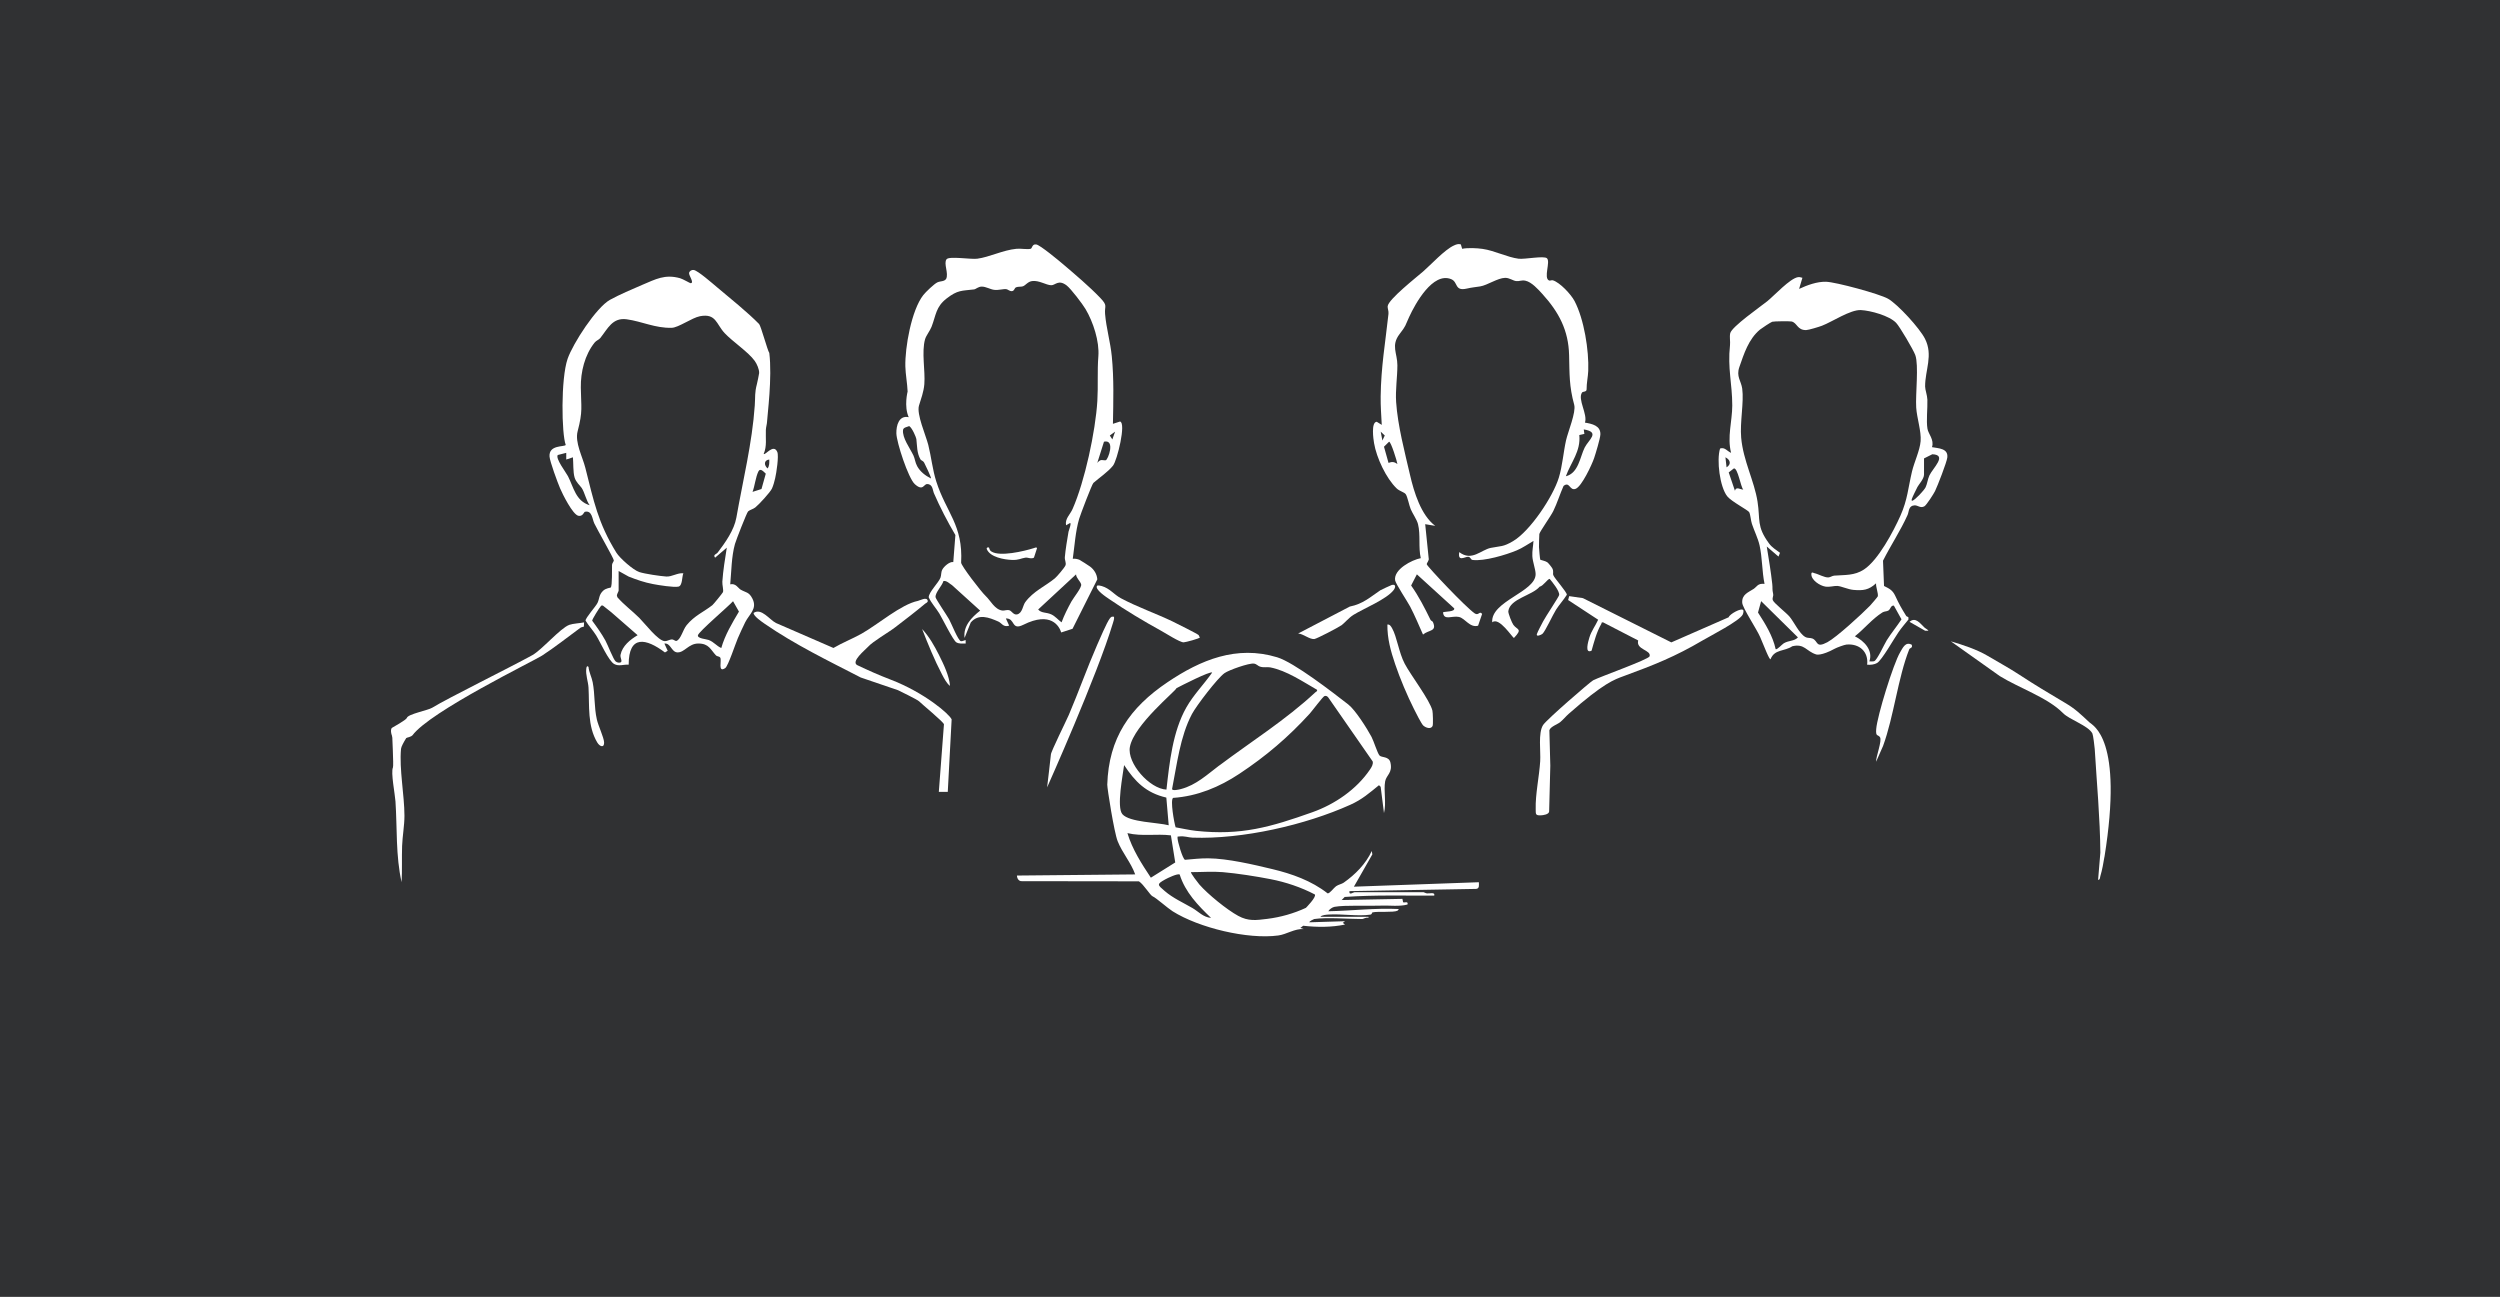 <?xml version="1.0" encoding="UTF-8"?>
<svg id="Layer_1" data-name="Layer 1" xmlns="http://www.w3.org/2000/svg" viewBox="0 0 640 332">
  <defs>
    <style>
      .cls-1 {
        fill: #303133;
      }

      .cls-2 {
        fill: #fff;
      }
    </style>
  </defs>
  <rect class="cls-1" y="0" width="640" height="332"/>
  <g>
    <path class="cls-2" d="M336.46,235.26c-.08.01-1.3.58-1.28.85l9.14-.28-.57.43.57.43c-3.53.72-7.12.7-10.7.3l-.73.56.86.29c-2.31-.15-4.4,1.36-6.5,1.64-7.83,1.06-20.33-1.95-27.07-6.2-1.26-.79-4.25-3.47-5.08-3.8-.67-.27-2.31-3.09-3.54-3.86l-29.95-.04c-.82.06-1.26-.72-1.27-1.44l30.27-.29c-1.09-3.05-3.29-5.49-4.49-8.5-.91-2.28-2.68-13.57-2.66-14.48.37-11.91,5.73-19.7,15.45-26.24,8.48-5.71,17.65-9.51,28.03-6.37,4.34,1.31,14.24,8.99,18.2,12.07,1.84,1.43,4.81,6.14,5.97,8.31.56,1.05,1.5,4.13,2.03,4.75s2.42.15,2.81,1.82c.62,2.65-1.05,3.19-1.35,4.81-.43,2.33.35,5.62-.3,8.12l-.85-6.72-.43-.41c-2.52,2.04-4.29,3.63-7.29,4.99-11.63,5.24-27.67,8.87-40.42,8.44-1.12-.04-2.19-.49-3.43-.3-.45.07-.43-.18-.43.43,0,.8,1.29,5.33,1.91,5.54,1.96-.17,3.99-.4,5.96-.38,4.94.04,11.59,1.6,16.48,2.78s9.91,2.93,14.08,6.2c.6,0,1.56-1.43,2.16-1.84.64-.44,1.44-.55,1.95-.91,2.97-2.09,5.63-4.78,7.18-8.1l.15.86-4.72,8.27,31.99-1.14c0,.71.21,1.63-.71,1.71l-32.42.57c-.18,1.2.99.28,1.28.28h17.71c.08,0,.5.25.85.3.66.08,2.11-.43,1.87.56-7.65.05-15.3-.2-22.93.35l-.77.79,15.55-.3.17.85c.27.26,1.4-.41,1.13.6-2.17.57-4.49.19-6.72.28-3.19.13-9.31-.18-11.97.31-.51.09-1.34.63-1.58,1.13,6-.12,11.97-.86,17.99-.57.08.06-.15.36-.28.43-1.04.51-5.07.12-6.38.43-.23.05-.06.5-.61.58-3.07.47-7.31-.24-10.6-.03-.49.03-1.88.11-2.13.58h12.28v.28c-.54-.24-1.32.29-1.57.29-3.41,0-9.21-.49-12.28,0ZM312.14,195.97c8.23-6.18,17-11.67,24.56-18.71.21-.2.57-.25.47-.67-3.67-2.1-7.79-4.92-11.99-5.74-.82-.16-1.58.13-2.63-.2-.54-.17-.86-.68-1.54-.77-1.27-.17-6.39,1.64-7.53,2.44-1.82,1.28-7.24,8.39-8.35,10.49-3.03,5.74-3.83,12.89-5.08,19.18.05.55,1.86.12,2.29,0,3.88-1.01,6.73-3.73,9.8-6.04ZM310.32,172.17c-.53-.42-8.03,3.41-9.14,4-.09.65-10.89,9.37-11.93,15.05-.76,4.15,5.04,10.71,9.36,10.92.78-6.96,1.6-14.85,5.09-21.03,1.83-3.23,4.5-5.92,6.62-8.94ZM300.96,211.79c1.73.3,3.48.72,5.23.91,11.53,1.24,19.11-.98,29.78-4.77,5.76-2.05,11.3-5.84,14.76-10.95.39-.58.86-1.34.68-2.05l-11.36-16.36c-.24-.32-.54-.5-.96-.39s-3.19,3.84-3.8,4.51c-5.51,6.04-11.2,10.89-18.01,15.4-5.13,3.4-10.73,5.74-16.97,6.17-.77.53.27,6.38.65,7.53ZM298.58,204.18c-5.17-1.19-8-4.05-10.81-8.32-.3,2.43-1.98,10.79-.44,12.57,1.8,2.09,9.1,2.11,11.86,2.84l-.61-7.1ZM299.75,213.85c-3.78-.45-7.34.32-11.13-.57,1.26,4.17,3.62,7.82,6,11.41l6.24-3.9-1.11-6.94ZM336.6,228.98c-3.55-1.85-7.42-3.15-11.36-3.92-3.58-.7-8.61-1.49-12.21-1.79-2.58-.22-5.53,0-8.13,0-.21.17,1.88,2.86,2.13,3.15,2.19,2.51,7.03,6.45,9.95,8.04,2.6,1.41,4.54,1.13,7.44.77,3.44-.43,6.75-1.37,9.89-2.82,0,0,2.76-2.78,2.29-3.42ZM302,223.88c-.52-.33-3.06.89-3.69,1.24-2.27,1.26-2.02,1.37-.12,3,2.07,1.79,4.74,2.98,7.08,4.34,1.5.87,2.76,2.37,4.76,2.52-3.33-3.17-6.62-6.59-8.03-11.1Z"/>
    <path class="cls-2" d="M196.38,107.79c-.03.81-.29,1.51-.32,2.27-.1,2.12.32,4.12-.56,6.15.41.43,2.53-2.75,3.49-.5.43,1-.23,5.39-.55,6.73-.19.83-.47,1.85-.81,2.61-.44.97-3.36,4.14-4.28,4.86-.57.44-1.41.62-1.84,1.01-.33.3-3.1,7.4-3.36,8.34-.91,3.27-.9,6.96-1.21,10.33,1.41-.34,2.04.99,2.65,1.35,1.35.79,2.13.55,3.01,2.27,1.36,2.65-.76,3.96-1.83,6.09-.63,1.26-1.32,2.8-1.89,4.1s-2.48,7.14-3.22,7.63c-1.99,1.33-.83-2.02-1.28-2.68-.26-.38-.81-.27-1.08-.56-1.41-1.49-1.79-3.04-4.51-3.05-2.52-.02-3.59,2.39-5.41,2.27-1.51-.1-1.67-2.43-3.3-2.27l.85,1.86-.7.43c-4.84-3.64-9.29-4.58-9.29,3.13-1.3-.11-2.47.49-3.69-.16-1.43-.76-3.6-5.68-4.64-7.35-.82-1.31-1.91-2.44-2.71-3.77,0-.75,2.63-3.62,3.07-4.55.52-1.1.32-2.03,1.41-3.08.75-.72,1.86-.75,1.96-.84.45-.43.29-4.82.34-5.8.02-.44.47-.89.46-1.16-.03-.53-4.34-8.03-5-9.46-.55-1.18-.56-3.39-2.42-2.97-.21.05-.54,1.27-1.66,1.02-1.46-.33-4.04-5.53-4.67-7.01-.63-1.47-2.62-6.85-2.71-8.16-.21-3.06,3.76-2.41,4.15-2.96-1.07-2.79-1.29-16.94.48-22.06,1.36-3.92,7.33-13.16,10.87-15.11,2.26-1.25,5.77-2.77,8.2-3.8,3.5-1.47,5.81-2.8,9.71-1.72.7.19,2.56,1.29,2.71,1.28,1.05-.05-.55-2.04-.39-2.65.13-.51.69-.81,1.18-.74,1.08.17,4.84,3.48,5.92,4.38,3.27,2.74,7.93,6.5,10.82,9.46.47.48,2.18,6.88,2.61,7.4.78,6.34-.5,15.95-.56,17.42ZM158.37,146.19v5c0,.22-.43.84-.45,1.27l.14.45c1.66,1.91,3.84,3.52,5.6,5.27,1.37,1.36,4.85,5.95,6.56,5.96.61,0,1.25-.45,1.77-.45s.9.52,1.23.37c1.13-.5,1.58-2.82,2.56-4.02,2.01-2.46,4.39-3.39,6.59-5.12.28-.22,2.59-3.06,2.7-3.32.21-.49-.2-1.84-.15-2.69.19-2.89.69-5.85,1.14-8.71l-3,2.57c-.59-.81.31-.85.67-1.32,1.93-2.53,4.22-5.76,4.78-8.94,1.65-9.41,4.06-19.15,4.71-28.69.17-2.44-.06-3.17.55-5.5.1-.39.55-2.52.57-2.81.05-.93-.58-2.36-1.13-3.12-1.63-2.28-5.68-4.94-7.72-7.13-2.18-2.35-2.16-5.08-6.29-4.31-2.06.39-5.51,2.93-7.25,2.97-4.27.1-7.57-1.63-11.51-2.18-3.66-.51-4.87,2.43-6.77,4.8-.36.45-1.02.63-1.43,1.14-2.56,3.18-3.6,7.53-3.55,11.52.06,5.15.56,5.94-.82,11.23-.74,2.83,1.26,6.51,1.97,9.31,2.15,8.47,3.22,14.1,7.95,21.74.86,1.39,4.3,4.46,5.88,4.97,1.42.46,5.3,1.03,6.88,1.14,1.43.1,2.89-.98,4.39-.84-.39.9-.19,3.21-1.28,3.43-1.21.24-5.1-.39-6.49-.66-2.18-.41-4.17-1.1-6.22-1.91l-2.57-1.43ZM144.95,115.93l-2.16.55c-.65.89,2.06,4.38,2.61,5.43,1.42,2.75,1.97,6.37,5.56,7.43-.87-1.12-1.32-3.36-2.03-4.39-.54-.79-1.47-1.48-1.84-2.73-.4-1.35-.29-3.69-.42-5.15l-1.71.57v-1.71ZM196.93,117.64c-1.43.16-1.36,1.48-.43,2.28.49-.63.45-1.52.43-2.28ZM192.65,125.92l2.29-.73,1.1-3.93c-.57-.52-1.41-1.56-1.9-.55-.7,1.45-.91,3.67-1.49,5.21ZM184.65,165.89c.95-3.35,2.76-6.35,4.52-9.32l-1.51-2.66c-1.13,1.28-8.79,7.79-8.99,8.71-.19.86,2.16.98,2.77,1.22,1.38.54,1.97,1.52,3.22,2.06ZM154.37,155.04c-.4-.08-.36-.06-.59.18-.36.38-2.21,3.34-2.18,3.68,1.18,1.59,2.44,3.36,3.39,5.09.58,1.05,2.06,4.93,2.64,5.35.35.25.74.37,1.16.26.71-.18-.08-1.21.06-1.94.45-2.31,2.49-3.93,4.38-5.05l-6.71-5.85-2.15-1.71Z"/>
    <path class="cls-2" d="M373.98,62.58l.33,1.11c1.47-.29,3.73-.19,5.25.03,3.01.43,6.34,2.15,9.19,2.51,1.56.2,6.46-.81,7.26-.12.99.85-.95,5.08.56,5.7.25.1.67-.14.94-.06,1.83.55,4.66,3.59,5.56,5.29,2.45,4.64,3.73,12.68,3.52,17.92-.06,1.47-.44,3.18-.42,4.72,0,.71-.94.49-1.17.81-1.19,1.74,1.48,5.53.75,7.7,1.79.3,4.01.76,3.95,3-.03,1.03-1.21,4.92-1.61,6.1-.57,1.68-3.17,7.26-4.73,7.85s-1.5-2.01-3.09-.74c-.92,2.06-1.65,4.44-2.63,6.44-.65,1.32-3.38,5.13-3.57,5.86-.04.16-.1,3.02-.09,3.35.02.46.24,3.13.34,3.25.06.07,1.28.28,1.79.64.28.2,1.14,1.27,1.29,1.58.41.82.05,1.22.25,1.73.33.86,3.52,4.34,3.46,5.02-.84,1.33-1.92,2.49-2.76,3.81s-2.72,5.46-3.47,6.17c-.29.27-1.69.88-1.44.07.2-.63,1.22-2.51,1.6-3.25.57-1.12,4.07-6.34,4.11-6.76.1-1.04-1.74-3.28-2.43-4.12-.54,0-1.64,1.83-2.57,2-1.91,2.27-7.61,3.07-8.02,6.27-.07.56.94,3.04,1.3,3.51.99,1.34,2.44.92.15,3.34-.37,0-3.81-5.52-5.57-3.99-.44-5.44,11.2-7.78,11.11-12.38-.03-1.29-.78-3.12-.84-4.59-.06-1.37.21-2.53.29-3.87-1.43.81-2.75,1.78-4.29,2.42-2.82,1.17-8.31,2.81-11.29,2.45-.56-.07-.47-.8-1.17-.81-.86-.01-2.68,1.37-2.25-1.2,3.17,2.46,5.61-.59,8.06-1.08,2.61-.52,3.14-.21,5.7-1.72,4.41-2.61,10.22-11.36,11.73-16.26.92-2.99,1.18-6.59,1.85-9.57.5-2.21,2.6-7.2,2.09-9.07-1.31-4.79-1.19-7.83-1.31-12.71-.15-6.36-2.6-11-6.85-15.68-1.07-1.18-2.75-3.06-4.34-3.39-1.01-.21-1.49.19-2.34.1s-1.75-.86-2.86-.83c-1.93.05-4.52,1.89-6.38,2.19-1.45.24-1.9.21-3.43.56-3.21.73-2.15-1.68-4-2.42-4.7-1.89-9.18,6.28-10.74,9.67-1.13,2.45-.73,2.14-2.46,4.39-2.26,2.96-.56,4.87-.56,7.99,0,3.06-.53,6.25-.32,9.43.4,5.98,2.21,12.82,3.57,18.7,1,4.34,2.8,10.25,6.44,12.98l-2.57-.43.89,8.71c.2.56-.57,1.24-.48,1.58.13.55,10.05,11.08,12.3,12.57.96.64,1.22-.79,1.86.12l-1.03,3.01c-2.12.6-3.29-1.88-4.89-2.24-1.76-.4-3.93,1.05-4.08-1.2.63-.23,3.06-.09,2.86-1l-9.56-8.71-1.47,2.86c1.95,2.76,3.47,5.74,4.95,8.77.15.31.51.32.63.59,1.09,2.48-1.06,1.94-2.54,3.2-1.07-2.38-2.07-4.83-3.28-7.14-.68-1.29-3.72-5.87-3.86-6.73-.44-2.81,4.29-5.26,6.57-5.69-.65-2.75-.02-5.93-.71-8.71-.28-1.14-1.4-2.72-1.87-3.84-.4-.94-.82-3.23-1.29-3.85-.36-.48-1.6-.78-2.28-1.43-2.73-2.61-5.18-7.88-5.81-11.61-.17-.98-.81-5.36.68-5.48l1.29.8c-.13-2.44-.31-4.82-.28-7.28.09-7.54,1.2-13.82,2-21.14.08-.75-.26-1.41-.21-1.95.16-1.75,7.38-7.42,9.06-8.88,2.05-1.78,5.53-5.6,7.89-6.67.59-.27,1.12-.49,1.78-.29ZM400.87,121.92c3.23-.8,3.61-4.93,4.8-7.33,1-2.01,4.09-3.96-.23-4.66l.16,1.15-1.3.29c.42,4.14-2.14,6.97-3.44,10.55ZM353.46,110.5l.43,2.28.61-1.29-1.04-.99ZM357.74,118.78c-.13-.79-1.64-5.7-2.14-5.7l-1.3,1.28,1.16,4.14c.94-.36,1.45-.28,2.28.28Z"/>
    <path class="cls-2" d="M284.91,108.5l1.82-.59c1.61.33-.72,9.95-1.81,11.31-1.28,1.59-3.53,3.11-5.01,4.41-.37.33-3.31,8.06-3.65,9.2-.95,3.22-1.16,6.9-1.63,10.22.6-.07,1.08.04,1.65.23.21.07,2.47,1.53,2.79,1.77,1.03.77,1.76,1.97,1.84,3.27l-6.34,12.65-2.9.94c-.48-1.56-2.6-5.51-9.69-1.97-3.17,1.58-2.01-1.7-4.48-1.62l.85,1.85c-1.55.48-1.87-.66-2.79-1.06-2.44-1.07-5.03-2.07-7.04.23l-1.59,3.97c-.4-3.02,1.78-5.25,3.99-6.99l-7.2-6.52c-.46-.23-1.4-1.28-2.21-1.04-.3,1.19-2.12,2.92-2.01,4.12.04.46,2.96,4.74,3.48,5.68.56,1.01,2.29,5.41,3,5.58.39.09,1.14-.35,1.23-.25v.85c-.8,0-1.67.13-2.4-.31-.83-.52-3.55-6.06-4.34-7.37-.86-1.42-2.11-2.72-2.72-4.16,0-1.3,2.56-3.77,3.01-5.01.26-.7.09-1.34.48-2.09s1.85-2.09,2.8-1.91l.54-6.91c-2.03-3.46-3.92-7.09-5.52-10.77-.3-.69-.25-2.29-1.72-2.29-.88,0-1.03,1.93-3.15.02-1.67-1.51-4.67-10.69-4.72-13-.04-2.02.65-4.68,3.16-4.14-1.26-2.78-.28-6.57-.28-6.57-.08-2.05-.53-4.4-.58-6.41-.12-4.87,1.56-14.4,4.59-18.28.6-.77,2.79-2.87,3.6-3.25s1.73-.16,2.25-.89c.71-1.43-.72-3.97.11-5.03.67-.86,6.23.08,7.86-.14,3.12-.41,6.55-2.2,10.03-2.54,1.07-.11,2.77.22,3.65,0,.39-.1.34-1.28,1.42-1.11,1.01.15,5.82,4.17,6.92,5.1,3.04,2.59,6.66,5.65,9.44,8.55,2.03,2.11,1.08,2,1.26,4.14.3,3.64,1.37,7.22,1.72,10.86.57,5.77.39,11.5.29,17.27ZM272.91,134.48c-.32-1.71,1.02-2.7,1.67-4.18,3.12-7.07,5.87-19.88,6.34-27.64.23-3.82-.04-7.76.26-11.45.3-3.78-1.32-8.8-3.29-12.1-.77-1.3-3.73-5.19-4.82-6.03-2.13-1.63-2.9-.03-3.96-.06-1.3-.03-3.11-1.3-4.88-1.07-1.14.15-1.67,1.11-2.38,1.35-.51.17-1.17.02-1.73.25-.47.19-.4.92-1.06.98-.61.06-1.02-.46-1.47-.51-.75-.09-1.96.32-3.08.18-.99-.12-2.14-.84-3.17-.83-.94,0-1.49.66-1.99.72-3.15.38-4.17.12-6.99,2.3s-2.71,4.23-3.88,7.26c-.41,1.05-1.4,2.27-1.66,3.19-.94,3.29.08,8.09-.19,11.51-.16,1.96-.85,3.78-1.37,5.48-.66,2.19,1.75,7.6,2.38,10.07.77,3.07,1.08,6.34,2.05,9.37,2.56,8.01,6.88,11.11,6.36,20.76-.04.73,5.07,7.41,6.3,8.56s2.28,3.44,4.24,3.71c.58.08,1.14-.27,1.82-.07.58.17,1.08,1.29,2,1.05,1.35-.35,1.41-2.25,2.05-3.12,2.04-2.8,5.23-4.15,7.59-6.11.53-.44,2.48-2.72,2.71-3.31.25-.65-.23-1.34-.16-2.11.17-1.97.6-4.53.94-6.51.04-.21.87-2.37.36-2.21l-1,.57ZM232.77,109.07c-.56.26-1.5.33-1.59.99-.25,2,1.75,4.64,2.65,6.52.41.85.42,1.76.96,2.75.77,1.42,2.12,2.46,3.55,3.16.14-.17-1.52-3.61-1.77-4.08-.23-.44-.75-.51-.92-.79-.96-1.64-.85-3.46-1.06-5.22-.05-.41-1.07-2.87-1.83-3.32ZM285.47,110.5l-1.36.99.65,1,.71-1.99ZM280.91,118.5c.93-1.16,1.37-.57,2.15-.67.59-.08,2.55-5.43-.44-4.76l-1.71,5.42ZM271.76,159.32c.68-1.84,1.58-3.62,2.52-5.33.54-.98,2.69-3.6,2.5-4.38-.21-.84-1.27-1.6-1.31-2.57l-9.7,8.99c.82.98,2.08.67,3.33,1.24,1.05.47,1.75,1.4,2.66,2.05Z"/>
    <path class="cls-2" d="M461.42,71.11l-.85,2.85c2.07-.96,4.57-1.89,6.89-1.83,2.51.07,13.69,3.1,15.87,4.34,2.55,1.46,8.11,7.57,9.46,10.24,2.16,4.26.02,8,.04,12.23,0,.87.54,2.2.58,3.4.07,2.23-.32,5.39.02,7.43.21,1.3,1.78,2.79,1.16,4.7,1.68.32,4.19.29,3.92,2.66-.13,1.17-2.51,7.31-3.14,8.59-.33.68-2.18,3.57-2.71,3.88-1.03.6-1.68-.28-2.54-.23-1.58.08-1.4,1.62-1.78,2.46-1.8,4.02-4.31,7.77-6.29,11.71l.26,6.47c1.38.69,2.19,1.06,2.88,2.54,1,2.15,1.53,3.08,2.8,5.13.12.2.53.2.57.39v.53c-.85,1.05-1.74,2.08-2.52,3.2-1.12,1.6-4.29,7.24-5.5,7.92-.79.44-1.65.51-2.55.45.4-3.36-2.03-5.46-5.3-5.16-.55.05-2.48.77-2.96,1.04-3.56,1.94-4.78,1.49-4.78,1.49-2.59-.81-2.97-2.85-6.12-2.1-2.03,1.37-4.53.71-5.56,3.29-.2.5-1.69-3.31-2.65-5.6-.83-1.98-4.52-7.46-4.61-8.82-.14-2.14,1.58-2.67,2.92-3.55.87-.57,1-1.47,2.79-1.29-.66-3.18-.56-6.71-1.27-9.86-.41-1.81-1.36-3.7-1.95-5.47-.31-.91-.35-2.28-.7-3.01-.26-.53-4.55-2.72-5.63-4.08-1.9-2.39-2.76-9.29-1.83-12.23,1.22-.42,1.83.71,2.82,1.11-1.04-4.05.29-8.08.3-12.12,0-5.59-1.23-9.48-.58-15.43.11-.99-.16-2.11.06-3.08.38-1.67,7.76-6.8,9.5-8.2,1.81-1.47,5.8-5.83,7.85-6.15.45-.07.74.09,1.15.17ZM480.27,149.33c-1.87,1.73-3.33,1.9-5.82,1.68-1.37-.13-3.07-.94-4.07-1.01-.89-.06-1.95.35-3.09.17-1.4-.22-3.7-1.69-3.58-3.27.04-.59.53-.23.74-.18,1.07.23,2.6,1.17,3.64,1.1.47-.03.96-.42,1.49-.46,2.73-.21,5.15.03,7.58-1.56,3.64-2.37,7.56-9.76,9.35-13.78,1.84-4.14,1.97-7.15,2.96-11.31.58-2.44,2.01-5.37,2.21-7.78.2-2.5-.96-5.94-1.13-8.57-.22-3.39.7-10.91-.24-13.47-.49-1.35-3.97-7.26-4.9-8.24-1.76-1.84-6.53-3.14-9.02-3.27-2.69-.14-7.35,3.01-9.97,4.01-.72.28-3.4,1.09-4.04,1.11-2.3.05-2.29-1.87-3.74-2.2-.46-.1-4.51-.07-4.95.07-.38.12-2.73,1.67-3.14,2.01-2.94,2.46-4.09,6.2-5.27,9.57-.86,2.44.45,3.54.73,5.55.47,3.47-.62,8.59-.27,12.55.53,5.94,3.36,11.04,4.19,16.37.74,4.74-.3,6.28,2.94,10.7.74,1.02,1.81,1.65,2.81,2.4l-.39.96-3-2.57c.51,3.17,1.06,6.42,1.41,9.61.13,1.17-.07,1.14.24,2.6.1.47-.28.9-.11,1.5.21.73,3.49,3.26,4.32,4.27,1.14,1.39,2.48,4.32,3.98,5.16.69.39,1.26.16,1.87.42,1.5.64.77,2.55,3.8.94,2.35-1.25,8.86-7.23,10.92-9.35.26-.27,1.99-2.27,2.01-2.42.12-.81-.53-2.38-.46-3.3ZM492.55,117.35v4.14c0,1.12-1.4,2.6-1.68,3.17-.34.69-1.28,2.53-1.46,3.12-.05.15-.08.47.14.42.76-.24,3.04-2.7,3.4-3.45.42-.85.53-2.06.97-3.02.87-1.89,4.7-5.29.75-5.44l-2.13,1.07ZM442,119.64c1.3-.81.94-1.97-.29-2.57l.29,2.57ZM446.28,125.34c-.65-.63-1.41-5.66-2.42-5.42l-1.31,1.02,1.59,4.69c.33-1.15,1.25-.34,2.14-.29ZM454.57,166.17c.32.28,1.61-1.21,2.08-1.49,1.28-.76,2.7-.51,3.62-1.51l-9.42-9.28-.8,2.92c1.86,2.89,3.77,5.94,4.51,9.35ZM484.84,155.04c-.83-.12-.83.92-1.43,1.27-.41.24-1.04.17-1.52.48-2.64,1.67-4.6,4.17-7.04,6.1,2.37,1.17,4.71,3.59,3.71,6.42.4,0,.84.07,1.23-.05.74-.23,2.57-4.31,3.22-5.35,1.16-1.85,2.57-3.53,3.77-5.36l-1.95-3.52Z"/>
    <path class="cls-2" d="M446.28,156.19c.14.19-.01.86-.14,1.13-.78,1.63-8.27,5.45-10.24,6.61-7.09,4.18-12.49,6.31-20.25,9.16-2.33.86-5.04,1.69-14.06,9.65-.76.67-1.39,1.47-2.17,2.12-.69.57-2.51,1.15-2.78,2.08l.24,9.09-.3,11.7c-.04.77-1.54.98-2.16,1-1.41.05-1.25-.38-1.28-1.58-.11-3.77.91-8.41,1.15-12.27.16-2.53-.56-7.22.73-9.26.88-1.39,12.05-11.05,12.82-11.46,1.69-.89,14.23-5.34,14.46-6.15.46-1.64-3.56-1.67-2.92-4.05l-8.95-4.62c-.55-.1-.36.14-.49.37-1.22,2.08-1.84,4.57-2.5,6.87-1.83.86-.86-2.35-.56-3.37.52-1.72,1.53-2.97,2.25-4.56l-7.69-5.04.27-1,3.51.51,22.64,11.33,14.68-6.43c.22-.8,3.26-2.5,3.74-1.82Z"/>
    <path class="cls-2" d="M219.51,170.3c2.74,1.31,5.52,2.54,8.36,3.63,8.83,3.37,15.2,8.91,15.75,10.23l-.99,18.55h-2.29s1.31-17.29,1.31-17.29c-.09-.6-5.96-5.42-6.35-5.87-.36-.42-5.41-2.86-5.41-2.86l-9.54-3.25c-8.34-4.3-16.82-8.4-24.54-13.72-.65-.45-3.03-2.06-2.88-2.82,1.99-1.33,4.05,1.73,5.7,2.58l14.73,6.4c2.31-1.36,4.85-2.34,7.19-3.65,4.21-2.37,10.15-7.54,14.44-8.4.45-.09,2.28-1.12,2.5-.07.1.46-.4.57-.65.78-2.47,2.08-5.1,4.07-7.66,6.04-1.78,1.37-5.7,3.59-6.98,5.02-.68.76-4.53,3.83-2.69,4.71Z"/>
    <path class="cls-2" d="M149.52,159.32l-.05,1.1c-.32.09-.66.12-.94.33-3.25,2.38-6.39,4.88-9.77,7.09-2.02,1.32-28.64,14.27-33.17,20.4-.43.58-3.87,1.29-4.87.74-.36-.2-1.01-2.24-.33-2.68,0,0,3.65-2.03,3.76-2.5.24-1,5.39-1.94,6.49-2.62,3.95-2.43,20.09-10.39,25.62-13.45,2.45-1.35,7.16-6.92,9.49-7.77.9-.33,2.75-.42,3.77-.63Z"/>
    <path class="cls-2" d="M538.74,219.33c-.24,1.5-.61,3.52-1.05,4.95-.12.38-.02.89-.58.99l.58-6.98c-.07-8.92-.91-17.66-1.44-26.56-.03-.57-.41-3.6-.6-3.96-1.08-2.05-5.83-3.49-7.55-5.24-3.85-3.93-11.41-6.5-16.15-9.45l-12.54-8.9c2.97.86,6.67,2.09,9.33,3.66,2.39,1.41,5.8,3.3,8.26,4.92,3.82,2.51,7.58,4.77,11.62,7.15,2.66,1.56,3.99,2.88,6.21,4.96.98.92,8.79,4.13,3.92,34.47Z"/>
    <path class="cls-2" d="M285.19,157.89c.08.56-.11,1.06-.27,1.58-4.05,13.5-16.86,42.1-16.86,42.1,0,0,.98-8.22.97-8.42-.02-.66,3.95-8.66,4.59-10.14,2.52-5.9,4.67-12.01,7.24-17.89.64-1.45,2.46-5.75,3.23-6.76.37-.48.46-.55,1.1-.47Z"/>
    <path class="cls-2" d="M364.39,185.78c-.51-.46-2-3.44-2.42-4.29-1.73-3.44-3.58-7.82-4.81-11.47-1.13-3.33-2.03-6.55-1.99-10.14.62-.09.94.49,1.2.94,1.26,2.23,1.71,6.16,3.22,9.06s6.48,9.37,7.11,12.05c.12.53.22,3.56.04,3.93-.45.92-1.76.43-2.34-.09Z"/>
    <path class="cls-2" d="M306.81,162.54c.16.18.18.46.37.63-.03.28-3.64,1.25-4.17,1.27-.95.03-4.68-2.38-5.81-2.99-4.23-2.32-9.08-5.22-13.13-8.01-.63-.43-4.07-2.64-3.17-3.54.4-.05.77.02,1.15.13,2.1.62,3.1,2.15,4.88,3.11,4.16,2.23,8.96,3.9,13.2,5.93.87.42,6.41,3.19,6.66,3.47Z"/>
    <path class="cls-2" d="M489.4,165.05c.32.91-.47.75-.64,1.19-2.89,7.29-3.92,17.1-6.69,24.71l-1.79,4.06c-.06-1.3,1.58-5.39,1-6.28-.51-.78-1.14.01-.97-2.1.27-3.4,4.37-16.64,6.1-19.6.69-1.17,1.4-2.86,2.99-1.98Z"/>
    <path class="cls-2" d="M343.37,160.09c-.74.54-6.32,3.46-6.93,3.51-1.26.08-2.81-1.35-4.12-1.42l13.23-6.9c3.4-.67,5.31-2.49,7.82-4.17.16-.11,2.76-1.32,2.93-1.36,1.07-.27,1.02.59.46,1.32-1.8,2.35-7.63,4.7-10.25,6.32-1.26.78-2.29,2.11-3.14,2.72Z"/>
    <path class="cls-2" d="M105.52,186.28c-.35,1.02-2.75,4.25-2.86,5.43-.48,5.18.87,11.82.88,17.13,0,2.48-.51,5.24-.6,7.71-.11,3.11.04,6.2-.13,9.29-1.53-6.76-1.11-13.8-1.57-20.7-.12-1.8-1.23-7.42-.65-8.65.23-.48-.24-8.36-.17-8.64.43-1.57,2.4-1.43,5.09-1.57Z"/>
    <path class="cls-2" d="M150.66,170.74c.11,1.32.83,2.66,1.07,3.93.6,3.12.34,6.27,1.06,9.5.36,1.61,1.8,4.62,1.86,5.87.07,1.47-1.1,1.14-1.76.02-2.54-4.26-1.97-9.36-2.23-14.04-.09-1.54-.78-3.3-.57-4.86.05-.39.17-.86.57-.42Z"/>
    <path class="cls-2" d="M243.2,175.59c-.85-.62-1.54-1.98-2.05-2.95-1.89-3.59-3.63-7.84-5.09-11.61,1.78,1.89,3.17,4.35,4.33,6.66,1.17,2.34,2.62,5.33,2.81,7.9Z"/>
    <path class="cls-2" d="M492.66,160.64c.32.3.77.45,1.03.83h-.86s-3.99-2.28-3.99-2.28c1.54-1.38,2.79.49,3.82,1.46Z"/>
    <path class="cls-2" d="M253.19,140.19c.08.07.05.63.59.98,2.15,1.43,8.4-.07,10.84-.84.25-.08.75-.35.86,0l-.79,2.43c-.74.42-1.55-.1-2.19,0-1.22.18-1.64.65-3.46.58-1.92-.07-5.55-.68-6.41-2.73-.2-.48.4-.57.56-.42Z"/>
  </g>
</svg>